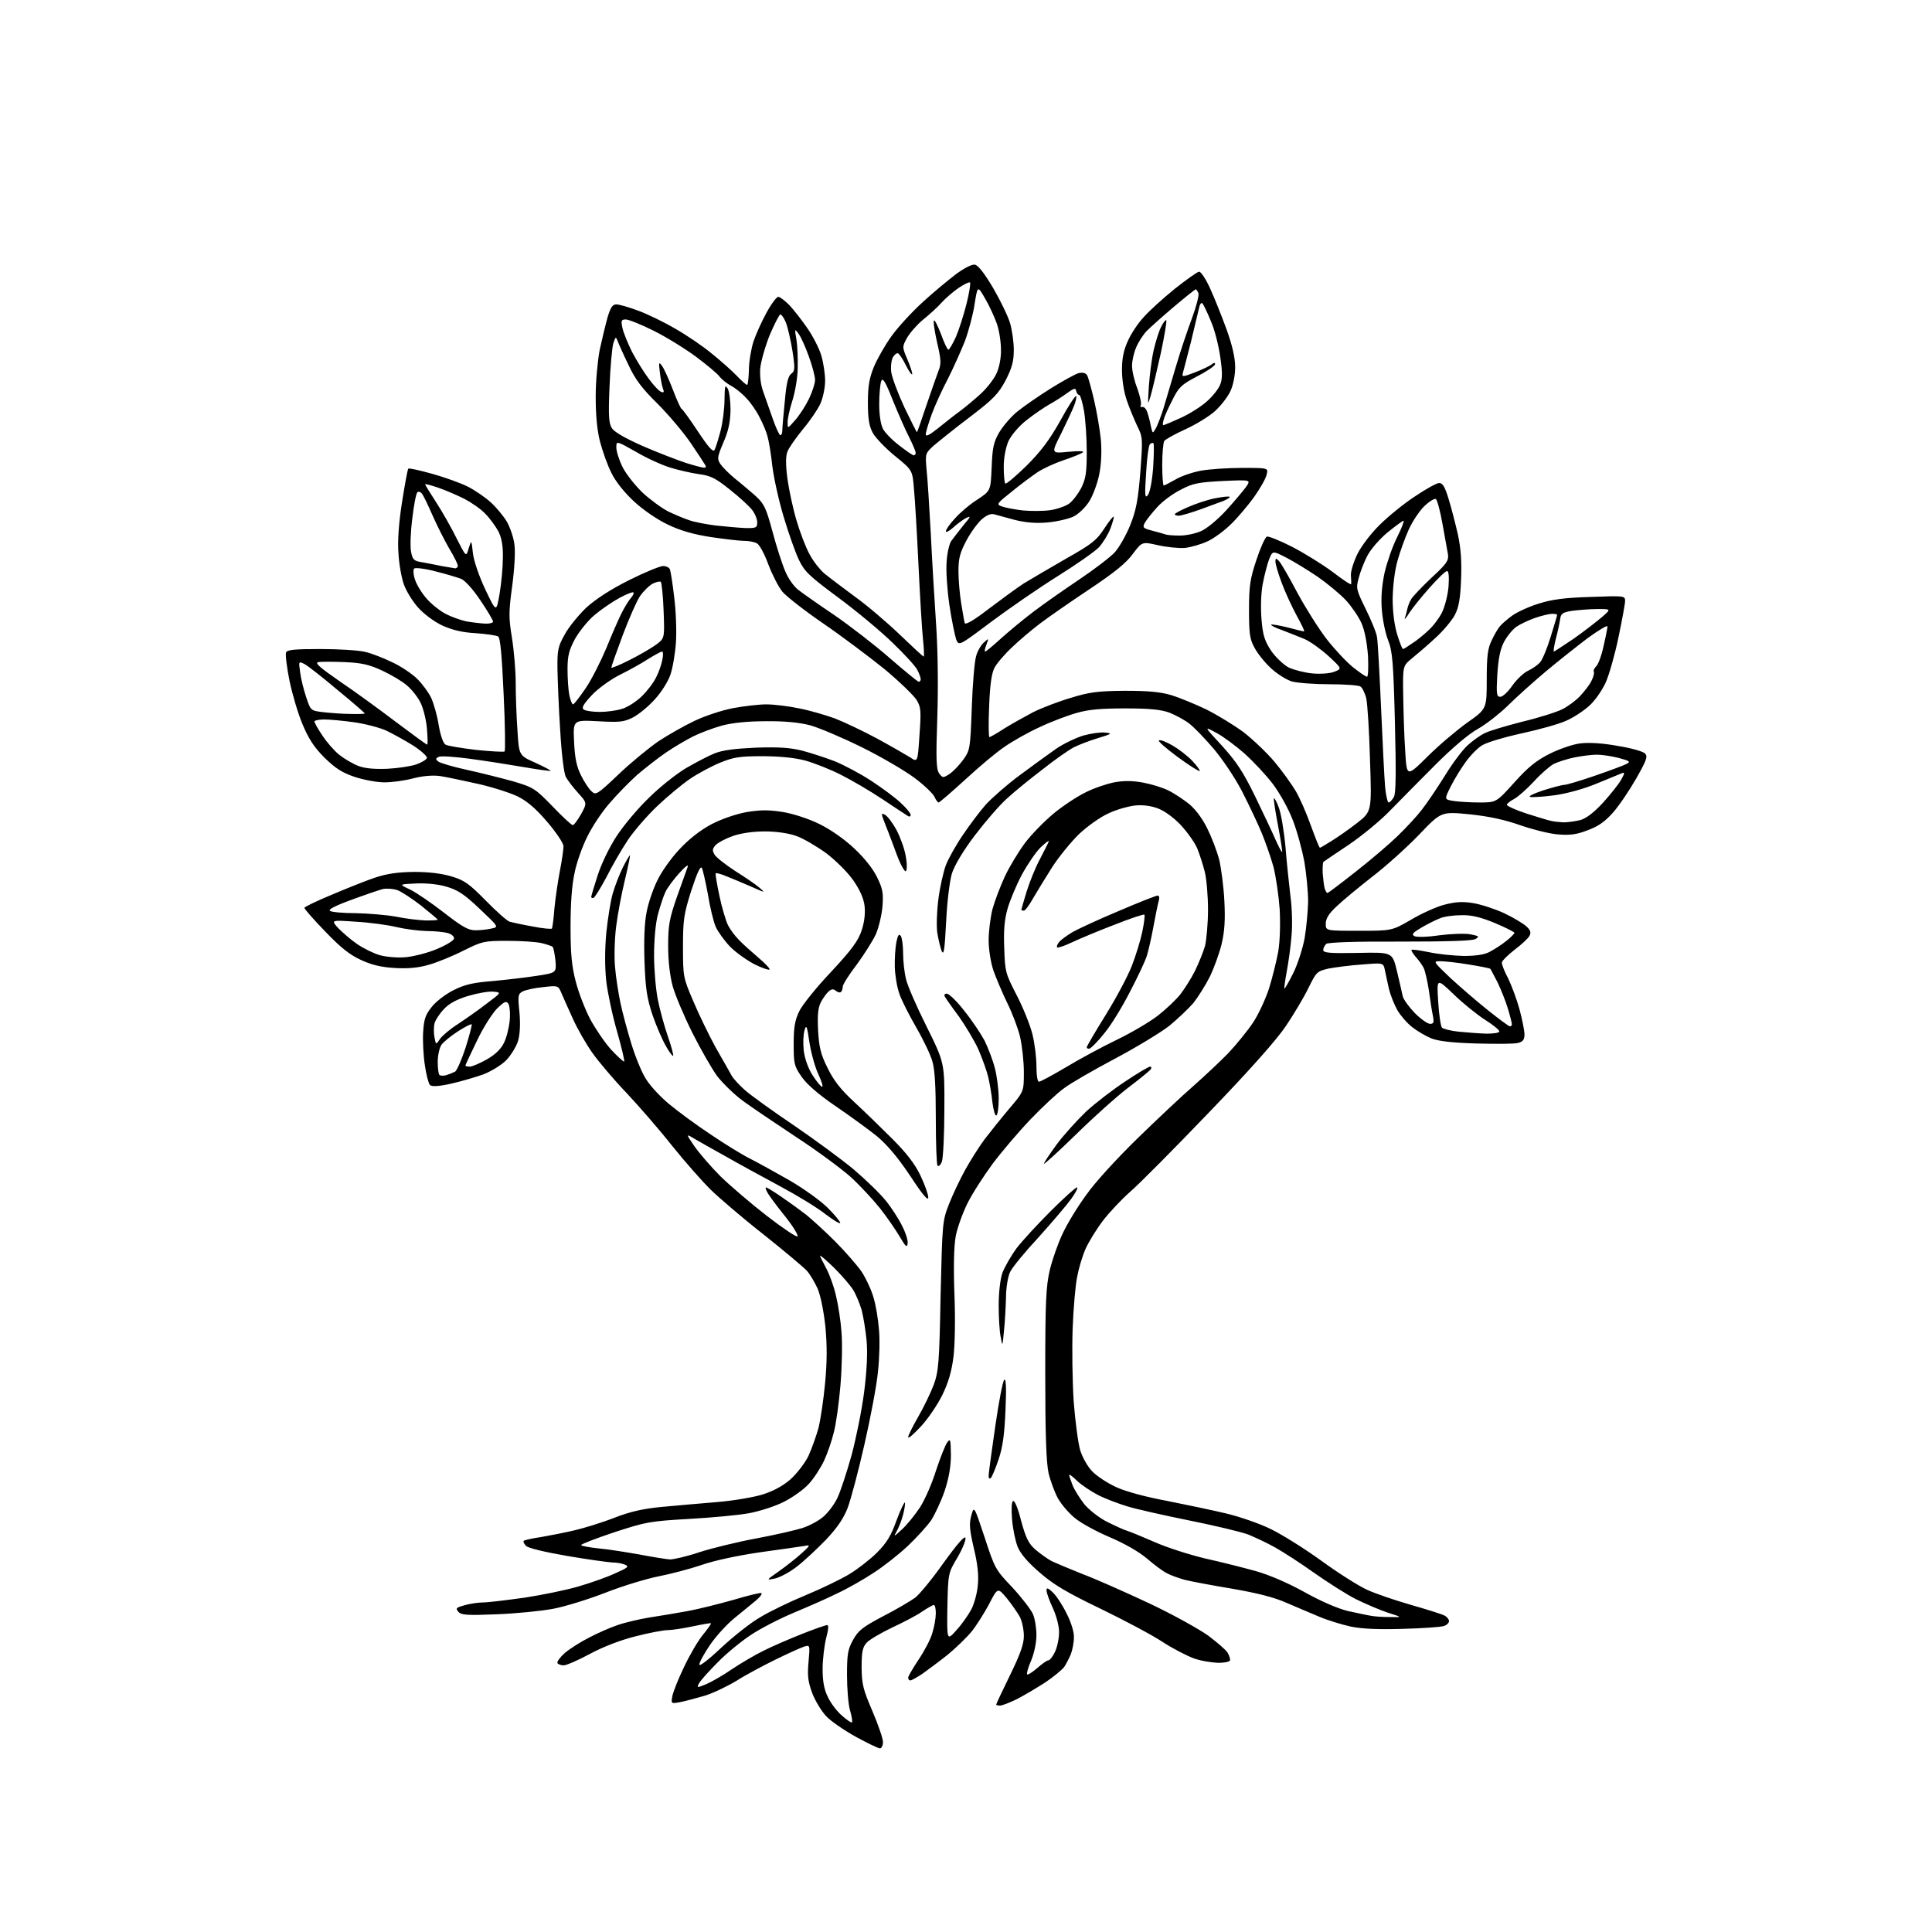 <?xml version="1.0" encoding="UTF-8" standalone="no"?>
<svg 
  version="1.1" 
  xmlns="http://www.w3.org/2000/svg" 
  xmlns:xlink="http://www.w3.org/1999/xlink" 
  xmlns:svg="http://www.w3.org/2000/svg"
  xmlns:rdf="http://www.w3.org/1999/02/22-rdf-syntax-ns#"
  xmlns:cc="http://creativecommons.org/ns#"
  xmlns:dc="http://purl.org/dc/elements/1.1/"
  viewBox="0 0 768 768"
  width="768"
  height="768"
>
<style>svg {background-color: white; }</style>"
<path stroke="none" fill="black" fill-rule="evenodd" d="M349.8,695.0C349.1,695.0 344.8,692.9 340.2,690.4C335.7,687.9 330.4,684.3 328.5,682.3C326.6,680.3 324.1,676.2 322.9,673.1C321.2,668.5 320.9,666.2 321.4,660.7C322.0,653.9 322.0,653.9 319.8,654.5C318.5,654.9 313.4,657.2 308.5,659.6C303.6,662.0 296.6,665.7 293.0,668.0C289.4,670.2 283.8,672.9 280.4,674.0C277.0,675.0 272.5,676.2 270.5,676.6C266.7,677.3 266.7,677.3 267.3,674.1C267.7,672.3 269.7,667.2 271.9,662.7C274.0,658.2 277.3,652.5 279.3,650.0C281.3,647.6 282.8,645.4 282.6,645.3C282.5,645.1 279.2,645.7 275.4,646.5C271.6,647.3 267.1,648.0 265.4,648.0C263.7,648.0 257.9,649.1 252.5,650.5C246.5,652.0 239.6,654.7 234.4,657.5C229.8,660.0 225.1,662.0 224.1,662.0C223.0,662.0 221.9,661.6 221.6,661.1C221.3,660.6 222.6,658.8 224.5,657.1C226.5,655.4 230.9,652.6 234.3,650.9C237.7,649.1 242.8,646.9 245.5,646.0C248.3,645.0 253.9,643.7 258.0,643.0C262.1,642.4 269.1,641.2 273.5,640.4C277.9,639.6 286.1,637.5 291.8,635.9C297.5,634.2 302.4,633.0 302.7,633.3C303.0,633.7 302.0,635.0 300.4,636.3C298.8,637.6 295.1,640.7 292.1,643.1C289.1,645.5 284.7,650.3 282.3,653.8C279.9,657.3 278.0,660.8 278.0,661.7C278.0,662.6 281.7,659.7 286.6,655.1C291.3,650.7 298.2,645.2 302.0,643.0C305.7,640.7 314.0,636.7 320.3,634.1C326.6,631.5 334.4,627.7 337.7,625.7C341.0,623.7 345.9,619.9 348.6,617.2C352.4,613.4 354.2,610.5 356.3,604.6C357.9,600.3 359.4,597.1 359.7,597.3C359.9,597.6 359.6,599.8 359.0,602.1C358.4,604.5 357.1,607.6 356.3,609.0C355.1,611.0 355.5,610.8 358.5,608.0C360.6,606.1 363.8,602.1 365.7,599.2C367.6,596.3 370.5,589.7 372.1,584.5C373.8,579.4 375.8,574.3 376.6,573.3C377.8,571.7 377.9,572.3 378.0,578.3C378.0,583.0 377.2,587.5 375.5,592.7C374.1,596.8 371.6,602.1 370.1,604.4C368.5,606.7 364.3,611.3 360.8,614.6C357.3,617.9 351.2,622.7 347.3,625.2C343.4,627.8 336.9,631.5 332.8,633.4C328.8,635.4 321.0,638.8 315.5,641.1C310.0,643.4 302.4,647.3 298.5,649.9C294.7,652.4 288.7,657.3 285.3,660.8C281.8,664.3 278.5,668.0 277.9,669.1C276.9,671.0 277.0,671.0 280.7,669.5C282.8,668.6 287.4,666.0 291.0,663.5C294.6,661.1 300.2,657.8 303.5,656.2C306.8,654.5 313.6,651.6 318.6,649.6C323.6,647.6 328.2,646.0 328.8,646.0C329.5,646.0 329.3,647.8 328.4,651.2C327.7,654.1 327.0,659.6 327.0,663.4C327.0,668.4 327.6,671.6 329.1,674.6C330.2,677.0 332.7,680.3 334.7,682.0C336.6,683.7 338.4,684.9 338.7,684.7C338.9,684.4 338.6,682.2 337.9,679.9C337.2,677.5 336.7,671.2 336.7,665.9C336.7,657.6 337.0,655.7 339.1,651.9C341.2,648.1 342.9,646.8 351.0,642.5C356.3,639.8 362.0,636.4 363.8,635.1C365.5,633.8 370.7,627.5 375.2,621.1C380.7,613.5 383.6,610.2 383.8,611.4C384.0,612.3 382.5,615.9 380.5,619.3C376.9,625.4 376.9,625.4 376.6,638.8C376.4,652.3 376.4,652.3 380.3,647.9C382.5,645.5 385.1,641.7 386.2,639.6C387.3,637.4 388.5,633.1 388.7,630.0C389.1,626.2 388.6,621.5 387.1,615.4C385.4,608.0 385.2,605.7 386.1,602.5C387.2,598.5 387.2,598.5 391.4,611.1C395.4,623.4 395.7,624.0 402.4,631.0C406.1,635.0 409.8,639.8 410.6,641.6C411.4,643.4 412.0,647.2 412.0,650.0C412.0,653.0 411.1,657.2 409.9,660.1C408.7,662.8 408.0,665.3 408.3,665.6C408.6,665.9 410.4,664.7 412.3,663.1C414.2,661.4 416.2,660.0 416.8,660.0C417.3,660.0 418.5,658.5 419.4,656.6C420.3,654.7 421.0,651.2 421.0,648.8C421.0,646.3 419.9,642.2 418.5,639.2C417.1,636.2 416.0,633.1 416.0,632.2C416.0,631.0 416.6,631.2 418.5,633.0C419.9,634.3 422.4,638.1 424.0,641.4C425.8,644.9 427.0,648.8 426.9,650.9C426.9,652.9 426.3,655.9 425.7,657.5C425.0,659.2 423.8,661.5 423.0,662.7C422.1,663.8 418.8,666.6 415.5,668.8C412.2,670.9 407.2,673.9 404.3,675.4C401.4,676.8 398.4,678.0 397.5,678.0C396.7,678.0 396.0,677.8 396.0,677.6C396.0,677.3 398.5,672.1 401.5,665.9C405.6,657.5 407.0,653.6 407.0,650.3C407.0,647.9 406.3,644.5 405.4,642.7C404.4,641.0 402.1,637.6 400.2,635.3C396.6,631.0 396.6,631.0 393.1,637.8C391.1,641.5 388.0,646.4 386.2,648.6C384.3,650.9 380.1,655.0 376.7,657.8C373.3,660.5 368.7,663.9 366.6,665.4C364.5,666.8 362.3,668.0 361.9,668.0C361.4,668.0 361.0,667.5 361.0,666.9C361.0,666.4 362.9,663.1 365.1,659.8C367.4,656.4 369.9,651.7 370.6,649.2C371.4,646.7 372.0,643.2 372.0,641.3C372.0,639.5 371.7,638.0 371.2,638.0C370.8,638.0 368.7,639.2 366.6,640.6C364.5,642.1 359.1,644.9 354.6,647.0C350.2,649.1 345.6,651.8 344.5,653.0C342.9,654.8 342.5,656.6 342.5,662.9C342.6,669.6 343.1,671.6 346.8,680.2C349.1,685.6 351.0,691.1 351.0,692.5C351.0,693.9 350.4,695.0 349.8,695.0zM484.2,661.0C481.6,660.9 477.2,660.2 474.5,659.2C471.8,658.2 466.1,655.3 462.0,652.6C457.9,649.9 446.8,644.0 437.5,639.5C424.2,633.1 418.9,630.0 413.4,625.2C408.5,621.0 405.7,617.7 404.5,614.8C403.6,612.5 402.6,607.6 402.3,603.9C402.0,600.0 402.1,597.0 402.7,596.7C403.3,596.3 404.7,599.6 405.9,604.5C407.8,611.4 408.8,613.5 411.6,616.0C413.5,617.6 416.4,619.7 418.1,620.6C419.8,621.4 425.3,623.7 430.3,625.7C435.4,627.6 447.1,632.8 456.5,637.2C465.9,641.6 476.5,647.5 480.3,650.2C484.0,653.0 487.5,656.0 488.0,657.0C488.6,658.0 489.0,659.3 489.0,659.9C489.0,660.5 487.0,661.0 484.2,661.0zM557.5,647.5C548.0,647.8 541.4,647.5 537.0,646.6C533.4,645.8 527.8,644.1 524.5,642.7C521.2,641.3 515.2,638.8 511.3,637.1C506.4,634.9 499.4,633.2 489.6,631.5C481.7,630.2 473.3,628.6 470.9,628.0C468.5,627.3 465.3,626.2 463.9,625.4C462.4,624.7 458.9,622.1 456.0,619.6C452.7,616.8 447.1,613.6 441.0,611.0C435.6,608.7 429.4,605.3 427.1,603.3C424.8,601.4 421.9,598.0 420.6,595.7C419.3,593.4 417.6,588.8 416.8,585.5C415.9,581.1 415.5,570.3 415.5,546.0C415.5,517.3 415.8,511.4 417.3,504.9C418.3,500.7 420.6,494.2 422.4,490.4C424.2,486.5 428.4,479.6 431.8,475.0C435.1,470.2 444.1,460.4 452.2,452.5C460.1,444.8 470.1,435.4 474.5,431.6C478.9,427.7 485.1,421.9 488.3,418.6C491.5,415.2 495.9,409.8 498.1,406.5C500.3,403.2 503.1,397.1 504.5,392.8C505.8,388.6 507.4,382.1 508.1,378.4C508.8,374.2 509.0,367.7 508.7,361.5C508.3,356.0 507.2,348.4 506.2,344.5C505.1,340.6 503.0,334.6 501.5,331.0C500.0,327.4 496.6,320.2 493.9,314.9C491.1,309.4 486.1,302.0 482.5,297.7C479.0,293.6 474.6,289.0 472.7,287.6C470.9,286.2 467.4,284.3 464.9,283.3C461.6,282.1 457.2,281.6 447.5,281.6C437.9,281.6 432.8,282.0 428.0,283.4C424.4,284.4 417.8,286.9 413.4,289.0C408.9,291.0 402.6,294.6 399.4,296.8C396.1,299.0 389.1,304.9 383.7,309.9C378.2,314.9 373.5,319.0 373.1,319.0C372.8,319.0 372.0,318.0 371.5,316.8C370.9,315.5 367.4,312.1 363.5,309.2C359.6,306.3 350.2,300.8 342.5,297.0C334.8,293.2 325.6,289.3 322.0,288.3C317.7,287.2 311.8,286.6 304.5,286.7C297.3,286.7 291.3,287.3 287.1,288.4C283.5,289.4 278.4,291.3 275.6,292.7C272.8,294.1 267.9,297.0 264.8,299.1C261.7,301.2 256.5,305.3 253.3,308.0C250.2,310.8 245.2,315.9 242.3,319.3C239.3,322.7 235.4,328.6 233.5,332.5C231.5,336.4 229.2,342.9 228.4,347.0C227.3,352.0 226.8,359.3 226.8,368.5C226.8,379.4 227.3,384.2 228.9,390.3C230.0,394.6 232.6,401.3 234.6,405.1C236.7,409.0 240.4,414.4 242.8,417.1C245.3,419.8 247.7,422.0 248.1,422.0C248.4,422.0 247.2,416.8 245.4,410.4C243.5,404.0 241.6,394.9 241.0,390.1C240.4,384.3 240.4,377.8 241.0,370.9C241.6,365.2 242.7,358.1 243.6,355.1C244.5,352.0 246.3,347.4 247.6,344.8C248.9,342.2 250.2,340.0 250.4,340.0C250.6,340.0 249.7,344.4 248.4,349.8C247.1,355.1 245.5,363.6 244.9,368.5C244.3,373.4 244.1,380.6 244.5,384.5C244.8,388.4 245.8,394.6 246.6,398.5C247.4,402.4 249.4,409.8 251.0,415.0C252.6,420.2 255.2,426.6 256.9,429.1C258.5,431.7 262.6,436.1 266.0,438.9C269.5,441.8 276.8,447.2 282.4,450.9C288.0,454.7 295.0,459.0 298.0,460.5C301.0,462.0 308.2,466.0 314.0,469.3C319.8,472.7 326.6,477.6 329.2,480.3C331.9,483.0 334.0,485.6 334.0,486.1C334.0,486.7 331.4,485.1 328.2,482.7C325.1,480.2 316.9,475.2 310.0,471.5C303.1,467.8 293.4,462.5 288.5,459.7C283.6,457.0 278.0,453.8 276.1,452.7C272.6,450.6 272.6,450.6 276.0,455.6C277.9,458.3 282.5,463.7 286.4,467.6C290.3,471.4 298.6,478.5 304.8,483.3C311.0,488.1 316.5,491.8 317.0,491.5C317.5,491.2 315.3,487.5 312.0,483.4C308.7,479.3 305.5,475.0 305.0,473.9C304.4,472.9 304.2,472.0 304.5,472.0C304.8,472.0 307.7,473.7 310.8,475.9C313.9,478.0 318.3,481.2 320.5,482.9C322.7,484.7 327.8,489.3 331.8,493.3C335.8,497.3 340.6,502.8 342.5,505.5C344.3,508.3 346.5,513.0 347.3,516.0C348.2,519.0 349.1,524.6 349.4,528.5C349.8,532.4 349.6,539.9 349.0,545.3C348.5,550.7 346.0,563.8 343.6,574.3C341.2,584.9 338.2,596.1 337.0,599.3C335.4,603.5 332.9,607.2 328.4,612.0C324.8,615.7 319.6,620.6 316.7,622.8C313.9,625.0 309.9,627.1 308.0,627.5C304.5,628.2 304.5,628.2 309.5,624.7C312.2,622.8 316.3,619.6 318.5,617.6C322.1,614.4 322.2,614.0 320.0,614.5C318.6,614.7 310.8,615.9 302.5,617.0C293.5,618.3 284.0,620.3 278.9,622.1C274.2,623.7 266.5,625.7 261.9,626.6C257.3,627.5 247.9,630.3 241.0,633.0C234.1,635.7 224.7,638.6 220.0,639.5C215.3,640.4 205.2,641.4 197.5,641.7C185.5,642.2 183.3,642.0 182.2,640.7C181.0,639.3 181.4,639.0 184.7,638.1C186.8,637.5 190.1,637.0 192.0,637.0C193.9,637.0 201.3,636.1 208.5,635.1C215.7,634.0 225.4,632.0 230.1,630.6C234.9,629.2 241.4,626.9 244.6,625.4C249.6,623.2 250.2,622.7 248.5,622.0C247.4,621.5 245.1,621.1 243.3,621.1C241.6,621.0 233.5,619.9 225.4,618.5C216.7,617.0 209.9,615.4 209.1,614.5C208.3,613.7 207.9,612.8 208.2,612.5C208.5,612.2 211.6,611.5 215.1,611.0C218.6,610.4 224.7,609.2 228.5,608.3C232.3,607.4 239.5,605.2 244.3,603.3C250.8,600.8 255.8,599.7 263.3,599.0C268.9,598.5 278.7,597.6 285.0,597.1C291.3,596.6 299.5,595.2 303.1,594.1C307.5,592.7 311.2,590.7 314.3,588.0C316.8,585.7 320.0,581.6 321.4,578.7C322.7,575.8 324.5,570.8 325.4,567.5C326.2,564.2 327.4,556.2 328.0,549.7C328.8,541.2 328.8,534.8 328.1,527.3C327.4,521.0 326.2,515.0 325.0,512.2C323.8,509.6 321.9,506.4 320.7,505.1C319.5,503.8 311.8,497.3 303.5,490.7C295.2,484.2 285.9,476.2 282.7,473.1C279.5,470.0 272.5,462.1 267.2,455.5C262.0,448.9 253.7,439.4 248.9,434.3C244.1,429.3 238.1,422.2 235.6,418.7C233.1,415.2 229.5,409.0 227.7,404.9C225.8,400.8 223.8,396.2 223.1,394.6C221.9,391.8 221.8,391.7 215.9,392.4C212.6,392.7 209.0,393.5 207.8,394.1C205.9,395.1 205.8,395.8 206.5,402.5C206.9,407.3 206.7,411.2 205.9,413.9C205.2,416.1 203.1,419.5 201.2,421.5C199.3,423.4 195.2,425.9 192.1,427.1C189.0,428.2 183.2,429.9 179.2,430.8C174.3,431.9 171.6,432.0 170.9,431.3C170.4,430.8 169.4,427.2 168.9,423.5C168.3,419.7 168.0,413.8 168.2,410.4C168.5,405.2 169.1,403.4 171.6,400.3C173.2,398.2 177.1,395.2 180.3,393.6C184.7,391.4 188.0,390.6 195.7,390.0C201.1,389.5 209.0,388.6 213.4,387.9C221.2,386.7 221.2,386.7 220.8,381.8C220.5,379.2 220.0,376.7 219.7,376.4C219.4,376.1 217.4,375.4 215.3,374.9C213.2,374.4 207.1,374.0 201.7,374.0C192.3,374.0 191.7,374.2 184.2,377.9C179.9,380.1 173.7,382.6 170.5,383.5C166.4,384.7 162.4,385.1 157.1,384.8C151.6,384.5 147.8,383.6 143.5,381.6C139.1,379.6 135.4,376.7 129.3,370.3C124.7,365.6 121.0,361.3 121.0,360.9C121.0,360.5 125.8,358.2 131.8,355.7C137.7,353.2 145.4,350.1 149.0,348.9C153.8,347.3 157.9,346.7 164.5,346.6C170.5,346.6 175.5,347.2 179.5,348.4C184.6,349.9 186.5,351.3 193.1,358.0C197.3,362.3 201.6,366.1 202.6,366.4C203.7,366.7 207.8,367.6 211.8,368.3C215.8,369.1 219.2,369.4 219.4,369.1C219.6,368.8 220.1,365.1 220.4,361.0C220.8,356.9 221.8,350.1 222.6,346.0C223.4,341.9 224.0,337.6 224.0,336.4C224.0,335.2 221.1,330.9 217.6,326.8C213.0,321.4 209.6,318.5 205.8,316.6C202.9,315.2 195.8,312.9 190.0,311.6C184.2,310.3 177.5,308.9 175.0,308.5C172.0,308.1 168.3,308.4 164.3,309.4C161.0,310.3 155.8,311.0 152.8,311.0C149.8,311.0 144.5,310.0 140.9,308.8C135.9,307.1 133.3,305.4 128.9,301.1C124.8,297.0 122.6,293.5 120.3,288.0C118.5,283.8 116.2,276.0 115.1,270.7C114.0,265.3 113.4,260.2 113.7,259.4C114.1,258.3 116.9,258.0 127.4,258.0C134.6,258.0 142.5,258.5 145.0,259.1C147.4,259.6 152.3,261.5 155.8,263.2C159.3,264.8 163.9,267.9 165.9,269.9C167.9,271.9 170.4,275.3 171.4,277.4C172.4,279.6 173.8,284.4 174.4,288.3C175.1,292.4 176.2,295.5 177.1,296.0C177.9,296.5 183.4,297.4 189.3,298.1C195.2,298.7 200.3,299.0 200.6,298.7C200.9,298.4 200.8,288.1 200.2,275.9C199.5,260.6 198.9,253.5 198.0,253.0C197.4,252.6 193.3,252.0 189.1,251.7C183.6,251.4 179.7,250.4 175.7,248.6C172.4,247.0 168.4,244.0 166.1,241.4C163.9,238.9 161.4,234.8 160.5,232.2C159.6,229.6 158.6,224.1 158.4,220.0C158.0,215.2 158.5,208.0 159.8,199.7C160.9,192.7 162.0,186.7 162.3,186.3C162.6,186.0 167.0,187.0 172.0,188.4C177.0,189.8 183.3,192.1 186.1,193.5C188.8,194.9 192.9,197.7 195.1,199.7C197.3,201.7 200.2,205.2 201.5,207.4C202.8,209.7 204.2,213.8 204.5,216.5C204.9,219.4 204.5,226.3 203.6,233.0C202.2,243.3 202.2,245.5 203.5,253.5C204.3,258.4 205.0,266.6 205.0,271.5C205.0,276.4 205.3,284.9 205.7,290.4C206.3,300.3 206.3,300.3 212.8,303.2C216.3,304.8 219.1,306.3 218.9,306.4C218.7,306.6 213.8,305.9 208.0,304.9C202.2,303.9 192.6,302.4 186.6,301.6C180.6,300.8 175.0,300.4 174.3,300.9C173.1,301.5 173.1,301.8 174.2,302.7C174.9,303.3 180.0,304.8 185.5,306.0C191.0,307.2 199.3,309.3 204.0,310.6C212.1,313.0 212.8,313.5 219.7,320.6C223.6,324.7 227.2,328.0 227.7,328.0C228.2,328.0 229.6,326.0 231.0,323.6C233.4,319.2 233.4,319.2 229.8,315.2C227.8,313.0 225.6,310.1 224.9,308.8C224.2,307.5 223.2,299.5 222.7,290.5C222.1,281.7 221.7,270.7 221.6,266.0C221.5,258.4 221.8,257.0 224.5,252.2C226.1,249.2 230.0,244.5 233.1,241.5C236.9,238.1 242.7,234.3 250.1,230.6C256.3,227.5 262.4,225.0 263.6,225.0C264.8,225.0 266.0,225.6 266.3,226.3C266.6,227.1 267.4,232.1 268.0,237.4C268.7,242.8 269.0,250.9 268.7,255.3C268.4,259.8 267.4,265.6 266.5,268.2C265.6,270.9 262.8,275.3 260.3,278.0C257.8,280.8 253.9,284.0 251.6,285.2C248.0,287.0 246.4,287.2 237.7,286.7C227.8,286.2 227.8,286.2 228.2,294.8C228.5,301.4 229.2,304.7 231.0,308.3C232.3,310.9 234.2,313.8 235.2,314.6C236.8,316.2 237.5,315.8 245.8,307.9C250.6,303.3 257.8,297.4 261.7,294.7C265.6,292.1 272.2,288.4 276.2,286.5C280.2,284.6 287.1,282.3 291.4,281.5C295.7,280.7 301.6,280.0 304.6,280.0C307.6,280.0 313.5,280.7 317.7,281.6C321.9,282.4 328.3,284.3 331.9,285.6C335.5,287.0 342.9,290.5 348.5,293.5C354.0,296.5 359.9,299.9 361.7,301.0C364.8,303.1 364.8,303.1 365.5,292.3C366.2,282.7 366.1,281.1 364.4,278.3C363.3,276.5 357.5,270.9 351.5,265.9C345.4,261.0 334.5,252.8 327.2,247.8C319.9,242.8 312.6,237.1 311.0,235.2C309.4,233.2 306.9,228.3 305.4,224.3C303.9,220.2 301.9,216.5 300.9,216.0C299.9,215.4 297.6,215.0 295.8,215.0C294.0,215.0 288.1,214.3 282.6,213.5C275.6,212.4 270.6,211.0 265.4,208.5C261.2,206.5 255.5,202.6 252.0,199.3C248.3,195.9 244.7,191.4 243.1,188.1C241.5,185.0 239.5,179.3 238.5,175.5C237.3,170.8 236.8,164.8 236.8,157.5C236.8,151.4 237.6,143.2 238.4,139.0C239.3,134.9 240.7,129.1 241.5,126.2C242.7,122.2 243.5,121.0 245.0,121.0C246.1,121.0 250.0,122.1 253.7,123.5C257.5,124.9 264.1,128.1 268.5,130.7C272.9,133.2 279.4,137.6 283.0,140.6C286.6,143.5 291.1,147.5 292.9,149.4C294.8,151.4 296.6,153.0 297.0,153.0C297.3,153.0 297.6,150.3 297.7,147.1C297.7,143.8 298.6,138.7 299.5,135.8C300.5,132.9 302.8,127.7 304.7,124.3C306.6,120.8 308.7,118.0 309.4,118.0C310.0,118.0 312.0,119.5 313.7,121.2C315.4,123.0 318.7,127.2 320.9,130.4C323.2,133.7 325.7,138.6 326.5,141.4C327.3,144.1 328.0,148.6 328.0,151.4C328.0,154.2 327.1,158.3 326.1,160.5C325.1,162.7 322.0,167.3 319.1,170.7C316.3,174.2 313.5,178.1 313.0,179.6C312.3,181.4 312.3,184.8 313.0,190.2C313.6,194.6 315.2,202.1 316.6,206.8C318.0,211.6 320.3,217.6 321.8,220.3C323.2,223.0 325.8,226.3 327.5,227.8C329.3,229.3 334.7,233.4 339.6,237.0C344.5,240.5 352.6,247.4 357.6,252.2C362.6,257.0 366.9,261.0 367.2,261.0C367.4,261.0 367.3,257.9 366.9,254.1C366.5,250.4 365.7,237.0 365.1,224.4C364.5,211.8 363.7,198.2 363.3,194.2C362.7,186.9 362.7,186.9 355.7,181.2C351.9,178.1 347.9,173.9 346.9,172.0C345.5,169.4 345.0,166.4 345.0,160.0C345.0,153.4 345.6,150.2 347.4,145.8C348.7,142.7 351.8,137.2 354.4,133.6C356.9,130.1 362.5,124.0 366.8,120.1C371.0,116.2 377.0,111.3 380.0,109.0C383.1,106.7 386.3,105.0 387.5,105.2C388.8,105.4 391.3,108.6 394.8,114.5C397.7,119.5 400.7,125.7 401.5,128.4C402.3,131.1 403.0,135.9 403.0,139.1C403.0,143.6 402.3,146.2 399.8,151.1C396.9,156.5 395.1,158.5 385.5,165.8C379.4,170.4 373.0,175.6 371.1,177.2C367.8,180.2 367.8,180.4 368.3,186.4C368.7,189.7 369.4,201.3 370.0,212.0C370.5,222.7 371.5,238.9 372.1,248.0C372.8,258.1 373.0,272.4 372.6,285.0C372.0,302.0 372.2,305.8 373.3,307.4C374.7,309.3 374.9,309.3 377.4,307.7C378.9,306.7 381.3,304.2 382.9,302.0C385.6,298.2 385.7,297.7 386.3,281.3C386.6,272.1 387.4,262.9 388.0,260.9C388.5,258.9 389.9,256.5 391.1,255.4C393.1,253.6 393.1,253.6 392.1,256.3C391.5,257.8 391.3,259.0 391.6,259.0C392.0,259.0 394.7,256.7 397.8,253.9C400.9,251.1 406.8,246.2 410.9,243.1C415.1,239.9 423.3,234.2 429.1,230.3C434.9,226.4 441.2,221.6 443.1,219.6C444.9,217.6 447.7,212.7 449.3,208.7C451.6,202.9 452.4,198.9 453.3,187.7C454.3,174.2 454.3,173.8 452.0,169.2C450.8,166.6 448.9,162.1 447.9,159.1C446.8,155.9 446.0,151.0 446.0,147.1C446.0,142.3 446.7,139.1 448.4,135.4C449.7,132.5 452.5,128.3 454.7,126.0C456.8,123.6 462.3,118.6 467.0,114.8C471.7,111.1 476.0,108.0 476.7,108.0C477.4,108.0 479.4,111.0 481.1,114.8C482.8,118.5 485.7,125.8 487.6,131.0C489.9,137.4 491.0,142.3 491.0,146.0C491.0,149.2 490.2,153.2 489.1,155.5C488.1,157.7 485.4,161.2 483.0,163.4C480.7,165.5 475.3,168.8 471.1,170.7C466.9,172.6 463.2,174.7 462.8,175.3C462.4,176.0 462.0,180.2 462.0,184.8C462.0,189.3 462.3,193.0 462.6,193.0C462.9,193.0 465.0,191.9 467.3,190.6C469.6,189.2 474.2,187.7 477.4,187.1C480.7,186.5 488.1,186.0 493.8,186.0C504.2,186.0 504.2,186.0 503.5,188.7C503.2,190.2 500.9,194.2 498.5,197.6C496.1,200.9 492.0,205.8 489.4,208.3C486.8,210.9 482.7,213.9 480.2,215.1C477.7,216.3 473.6,217.5 471.1,217.8C468.6,218.0 463.7,217.5 460.2,216.7C454.0,215.3 454.0,215.3 450.3,220.2C447.7,223.8 443.0,227.6 433.1,234.2C425.6,239.2 416.8,245.3 413.5,247.8C410.2,250.3 405.1,254.6 402.2,257.4C399.2,260.2 396.1,263.9 395.3,265.5C394.2,267.6 393.5,272.3 393.2,280.8C392.9,287.5 393.0,293.0 393.3,293.0C393.7,293.0 396.3,291.5 399.2,289.6C402.1,287.8 407.3,284.9 410.7,283.1C414.1,281.4 420.9,278.8 425.7,277.4C433.1,275.1 436.5,274.7 447.0,274.6C456.3,274.6 461.0,275.0 465.5,276.3C468.8,277.3 475.1,279.9 479.5,282.0C483.9,284.2 490.6,288.3 494.4,291.1C498.1,294.0 503.7,299.3 506.7,302.9C509.7,306.5 513.5,311.8 515.1,314.5C516.7,317.2 519.4,323.4 521.1,328.2C522.9,333.1 524.4,337.0 524.7,337.0C524.9,337.0 526.9,335.8 529.3,334.3C531.6,332.9 536.2,329.7 539.4,327.2C545.3,322.6 545.3,322.6 544.6,302.1C544.3,290.8 543.6,279.7 543.1,277.6C542.6,275.5 541.5,273.3 540.8,272.9C540.1,272.4 534.5,272.0 528.5,272.0C522.5,272.0 515.8,271.5 513.6,270.9C511.5,270.3 507.8,268.0 505.3,265.7C502.8,263.4 499.9,259.8 498.7,257.5C496.8,254.1 496.5,251.9 496.5,242.5C496.5,233.1 496.9,230.2 499.4,222.7C501.0,217.8 502.9,213.6 503.6,213.3C504.3,213.1 508.8,214.9 513.7,217.4C518.5,219.9 525.8,224.4 529.8,227.4C533.7,230.4 537.0,232.6 537.1,232.2C537.2,231.8 537.1,230.2 537.0,228.7C536.9,227.1 538.1,223.3 539.6,220.2C541.2,217.0 545.0,212.0 548.5,208.6C551.9,205.2 558.2,200.1 562.5,197.3C566.8,194.4 571.1,192.0 572.1,192.0C573.5,192.0 574.4,193.6 575.8,198.2C576.9,201.7 578.5,208.0 579.5,212.3C580.7,217.9 581.1,223.0 580.8,230.3C580.5,238.1 579.9,241.4 578.3,244.5C577.1,246.7 573.7,250.8 570.7,253.5C567.7,256.3 563.5,259.9 561.4,261.6C557.6,264.7 557.6,264.7 557.8,276.6C557.9,283.1 558.2,293.1 558.6,298.7C559.2,308.9 559.2,308.9 567.4,300.8C571.8,296.4 579.0,290.3 583.2,287.3C591.0,281.8 591.0,281.8 591.0,270.2C591.0,260.7 591.4,257.7 593.0,254.5C594.0,252.3 595.5,249.8 596.2,249.0C596.9,248.1 599.1,246.2 601.0,244.8C602.9,243.4 607.6,241.2 611.5,240.0C616.8,238.3 621.9,237.6 632.2,237.3C645.7,236.8 646.0,236.8 646.0,238.9C646.0,240.0 644.8,246.5 643.4,253.2C642.0,260.0 639.7,268.1 638.3,271.3C636.8,274.5 634.0,278.6 631.7,280.6C629.5,282.6 625.4,285.3 622.6,286.5C619.8,287.8 611.9,290.0 605.0,291.5C598.1,293.0 591.1,295.1 589.3,296.2C587.5,297.2 584.6,300.2 582.7,302.8C580.8,305.4 578.1,309.8 576.7,312.6C574.1,317.8 574.1,317.8 577.8,318.4C579.8,318.7 584.5,319.0 588.1,319.0C594.8,319.0 594.8,319.0 602.0,311.0C607.5,304.9 610.7,302.3 616.1,299.6C619.9,297.7 625.4,295.8 628.3,295.5C631.6,295.1 637.1,295.4 643.0,296.5C648.2,297.3 653.1,298.7 653.9,299.5C655.1,300.7 654.6,302.1 650.4,309.5C647.7,314.2 643.6,320.3 641.2,323.0C638.1,326.5 635.4,328.5 631.2,330.0C626.9,331.7 624.1,332.1 619.5,331.7C616.2,331.5 609.5,329.8 604.5,328.1C598.3,325.9 592.0,324.5 584.2,323.7C572.9,322.6 572.9,322.6 564.2,331.7C559.4,336.7 551.0,344.3 545.5,348.5C540.0,352.8 533.6,358.1 531.2,360.4C528.2,363.2 527.0,365.2 527.0,367.2C527.0,370.0 527.0,370.0 540.2,370.0C553.3,370.0 553.3,370.0 560.9,365.6C565.1,363.1 571.1,360.4 574.3,359.6C578.6,358.5 581.4,358.3 585.6,359.0C588.7,359.5 594.2,361.3 597.9,363.0C601.5,364.7 605.5,367.1 606.7,368.2C608.4,369.7 608.7,370.7 608.0,372.0C607.5,373.0 604.8,375.5 602.0,377.6C599.3,379.7 597.0,382.0 597.0,382.7C597.0,383.5 598.1,386.3 599.5,388.9C600.8,391.6 602.9,397.1 604.0,401.1C605.1,405.2 606.0,409.7 606.0,411.2C606.0,413.3 605.4,414.1 603.4,414.6C602.0,415.0 594.5,415.0 586.7,414.8C576.7,414.5 571.4,413.8 568.8,412.7C566.7,411.8 563.4,409.9 561.5,408.4C559.5,406.9 556.8,403.8 555.5,401.6C554.2,399.3 552.7,395.5 552.1,393.0C551.6,390.5 550.8,387.2 550.5,385.6C549.9,382.7 549.9,382.7 541.5,383.4C536.9,383.7 530.9,384.5 528.2,385.0C523.5,386.1 523.3,386.3 520.1,392.8C518.3,396.5 514.3,403.2 511.2,407.8C507.6,413.2 496.8,425.4 480.5,442.3C466.7,456.7 452.6,470.9 449.2,473.8C445.8,476.8 441.0,481.9 438.4,485.3C435.8,488.7 432.7,493.8 431.5,496.5C430.3,499.2 428.8,504.2 428.2,507.5C427.5,510.8 426.7,520.0 426.4,528.0C426.1,536.0 426.3,549.0 426.8,557.0C427.4,565.0 428.6,573.8 429.4,576.5C430.3,579.4 432.4,583.1 434.2,584.9C436.0,586.8 440.3,589.6 443.8,591.2C447.5,592.9 455.6,595.1 463.8,596.6C471.3,598.1 481.9,600.3 487.3,601.6C492.8,602.9 500.9,605.7 505.3,607.9C509.8,610.1 518.9,615.8 525.5,620.6C532.1,625.4 540.2,630.5 543.5,632.0C546.8,633.5 554.7,636.2 561.0,638.0C567.3,639.8 573.3,641.7 574.2,642.2C575.2,642.7 576.0,643.7 576.0,644.4C576.0,645.2 575.0,646.1 573.8,646.4C572.5,646.8 565.2,647.3 557.5,647.5zM552.5,642.8C557.5,642.9 557.5,642.9 551.8,641.1C548.7,640.1 542.9,637.6 539.0,635.7C535.1,633.7 527.6,628.9 522.2,625.1C516.9,621.3 510.0,616.9 507.0,615.2C504.0,613.5 499.1,611.2 496.2,610.0C493.2,608.9 482.7,606.4 472.7,604.4C462.8,602.4 451.7,599.9 448.1,598.8C444.5,597.7 439.2,595.7 436.5,594.3C433.8,592.9 430.0,590.4 428.2,588.7C426.5,587.0 425.0,585.9 425.0,586.3C425.0,586.7 425.7,588.6 426.4,590.5C427.2,592.4 429.3,595.7 431.0,597.9C432.8,600.1 436.7,603.2 439.8,604.8C443.0,606.4 446.6,608.1 448.0,608.5C449.4,608.9 454.3,611.0 459.0,613.0C463.7,615.1 472.7,618.0 479.0,619.5C485.3,620.9 494.4,623.2 499.1,624.5C504.4,626.0 511.7,629.1 518.4,632.8C525.0,636.5 531.7,639.4 535.8,640.4C539.5,641.2 543.6,642.1 545.0,642.3C546.4,642.6 549.8,642.8 552.5,642.8zM266.3,619.9C267.8,619.9 273.1,618.7 278.1,617.0C283.1,615.4 293.3,612.9 300.9,611.5C308.4,610.1 316.5,608.2 319.0,607.4C321.5,606.6 325.2,604.7 327.2,603.0C329.1,601.4 331.7,598.0 332.9,595.4C334.1,592.9 336.6,585.3 338.5,578.5C340.3,571.8 342.6,560.5 343.5,553.4C344.6,544.9 344.9,537.9 344.5,533.0C344.1,528.9 343.2,523.3 342.5,520.7C341.7,518.0 340.2,514.4 339.1,512.7C338.0,510.9 334.6,507.0 331.6,504.0C328.5,501.0 326.0,498.8 326.0,499.2C326.0,499.5 327.1,501.7 328.4,504.1C329.7,506.5 331.5,511.4 332.3,515.0C333.2,518.6 334.2,525.1 334.5,529.5C334.9,533.9 334.7,543.4 334.1,550.6C333.5,557.8 332.3,566.4 331.4,569.6C330.6,572.9 328.9,577.8 327.6,580.6C326.3,583.4 323.6,587.6 321.5,589.9C319.5,592.1 315.0,595.3 311.6,597.0C308.3,598.7 302.1,600.7 297.9,601.5C293.7,602.3 282.8,603.3 273.8,603.8C258.3,604.7 256.7,605.0 244.2,609.1C237.0,611.5 231.0,613.8 231.0,614.2C231.0,614.5 234.0,615.1 237.8,615.5C241.5,615.8 248.8,617.0 254.0,617.9C259.2,618.9 264.8,619.8 266.3,619.9zM393.9,587.5C393.3,588.0 393.0,587.7 393.0,586.6C393.0,585.6 394.2,576.9 395.6,567.2C397.0,557.5 398.6,549.0 399.2,548.5C399.9,547.8 400.1,551.4 399.7,560.5C399.3,570.2 398.6,575.2 397.0,580.0C395.8,583.6 394.4,586.9 393.9,587.5zM366.1,567.0C363.3,570.0 361.1,572.0 361.0,571.3C361.0,570.7 362.8,567.0 365.0,563.2C367.2,559.4 370.0,553.6 371.2,550.4C373.1,545.1 373.4,541.7 373.9,515.0C374.6,485.9 374.6,485.4 377.3,478.5C378.8,474.7 381.7,468.6 383.7,465.0C385.7,461.4 389.1,456.0 391.3,453.0C393.6,450.0 398.0,444.5 401.2,440.7C407.0,433.9 407.0,433.9 407.0,426.2C407.0,422.0 406.3,415.7 405.5,412.2C404.7,408.8 402.4,402.7 400.4,398.7C398.5,394.8 396.0,388.9 394.9,385.8C393.8,382.5 393.0,377.3 393.0,373.7C393.0,370.3 393.7,364.7 394.5,361.5C395.4,358.2 397.6,352.4 399.4,348.5C401.2,344.6 404.8,338.7 407.3,335.3C409.8,331.9 415.0,326.6 418.7,323.5C422.4,320.4 428.2,316.6 431.5,315.0C434.8,313.3 439.9,311.6 442.9,311.0C446.7,310.3 450.2,310.3 454.4,311.1C457.7,311.7 462.2,313.1 464.4,314.2C466.7,315.3 470.4,317.8 472.7,319.6C475.3,321.8 478.0,325.4 479.9,329.3C481.6,332.7 483.7,338.2 484.6,341.5C485.4,344.8 486.4,352.2 486.7,358.0C487.1,365.7 486.8,370.3 485.6,375.3C484.7,379.0 482.6,384.8 480.9,388.3C479.2,391.7 476.2,396.4 474.4,398.7C472.5,400.9 468.2,405.0 464.8,407.8C461.3,410.5 451.6,416.4 443.1,420.9C434.6,425.4 425.6,430.6 423.1,432.5C420.5,434.3 414.5,439.9 409.8,444.8C405.0,449.8 398.2,457.8 394.6,462.6C391.0,467.5 386.4,474.6 384.5,478.5C382.6,482.4 380.5,488.2 379.9,491.5C379.2,495.4 379.0,503.6 379.4,514.5C379.8,524.3 379.6,534.9 379.0,539.5C378.3,545.1 377.0,549.6 374.6,554.5C372.7,558.4 368.9,564.0 366.1,567.0zM399.1,529.0C398.5,535.4 398.5,535.4 397.8,531.5C397.3,529.3 397.0,523.6 397.0,518.9C397.0,513.7 397.6,508.5 398.5,505.9C399.4,503.6 401.9,499.2 404.1,496.2C406.4,493.2 412.5,486.6 417.7,481.4C422.9,476.2 427.6,472.0 428.1,472.0C428.7,472.0 427.6,474.1 425.8,476.6C424.0,479.1 418.1,486.0 412.8,491.9C407.4,497.7 402.3,503.9 401.5,505.7C400.7,507.4 399.9,511.9 399.9,515.7C399.8,519.4 399.5,525.4 399.1,529.0zM360.8,494.3C360.6,496.1 360.0,495.6 357.6,491.5C356.0,488.8 352.5,483.7 349.8,480.3C347.1,476.9 341.9,471.3 338.2,467.9C334.5,464.6 324.8,457.4 316.5,452.0C308.2,446.5 298.7,440.1 295.3,437.6C291.9,435.1 287.3,430.6 285.1,427.8C283.0,424.9 278.5,417.1 275.2,410.5C271.9,403.9 268.4,395.6 267.4,392.0C266.3,387.9 265.6,382.1 265.6,376.0C265.6,367.7 266.1,365.2 269.1,356.5C271.1,351.0 273.0,345.6 273.4,344.5C273.8,343.4 272.3,344.5 270.1,347.0C267.8,349.5 265.3,352.9 264.5,354.6C263.7,356.3 262.4,360.3 261.5,363.6C260.6,367.0 260.0,373.7 260.0,379.8C260.0,385.4 260.7,393.4 261.5,397.4C262.3,401.4 264.1,408.0 265.5,412.0C266.9,416.0 267.8,419.5 267.6,419.7C267.4,420.0 266.0,418.2 264.7,415.8C263.3,413.4 260.9,407.9 259.4,403.5C257.2,396.9 256.6,393.2 256.2,382.3C255.9,373.9 256.2,366.7 257.0,362.8C257.6,359.3 259.5,353.7 261.2,350.2C262.8,346.7 266.8,341.1 270.1,337.6C273.9,333.5 278.4,330.0 282.9,327.6C287.0,325.5 292.5,323.6 296.9,322.8C302.5,321.9 305.6,321.9 311.3,322.8C315.4,323.5 321.6,325.5 325.8,327.6C330.1,329.7 335.7,333.6 339.5,337.2C343.4,340.8 347.0,345.3 348.6,348.6C350.9,353.3 351.2,355.0 350.8,360.3C350.5,363.8 349.3,368.7 348.2,371.3C347.0,373.9 343.6,379.3 340.6,383.4C337.5,387.4 335.0,391.4 335.0,392.2C335.0,393.0 334.7,394.0 334.3,394.3C334.0,394.7 333.1,394.5 332.3,393.9C331.3,393.0 330.6,393.1 329.4,394.1C328.6,394.8 327.2,396.7 326.3,398.4C325.2,400.6 324.9,403.4 325.2,409.6C325.6,416.3 326.2,419.0 329.0,424.6C331.4,429.5 334.2,433.1 339.4,437.9C343.3,441.5 350.2,448.2 354.6,452.6C360.4,458.4 363.7,462.7 365.9,467.3C367.6,470.9 369.0,474.8 369.0,476.0C369.0,477.6 366.7,474.9 361.8,467.4C356.7,459.8 352.6,455.0 348.4,451.5C345.0,448.8 337.6,443.4 332.0,439.6C325.3,435.0 320.7,431.0 318.7,428.1C315.7,423.8 315.5,422.9 315.5,415.0C315.5,408.2 316.0,405.6 317.7,402.0C318.9,399.5 324.6,392.4 330.4,386.3C338.6,377.5 341.2,373.9 342.5,369.9C343.6,366.7 344.0,363.1 343.7,360.3C343.4,357.3 341.9,353.9 339.3,350.1C337.1,346.9 332.5,342.3 328.5,339.2C324.6,336.4 319.2,333.2 316.5,332.3C313.5,331.2 308.5,330.5 304.0,330.5C299.4,330.5 294.5,331.2 291.4,332.3C288.5,333.3 285.5,334.9 284.5,335.9C283.1,337.5 283.1,338.1 284.1,339.8C284.8,340.9 288.5,343.8 292.2,346.2C296.0,348.6 300.3,351.5 301.8,352.8C304.4,355.0 304.3,355.0 298.5,352.4C295.2,351.0 290.8,349.1 288.7,348.3C286.6,347.4 284.7,346.9 284.5,347.2C284.3,347.4 285.0,351.5 286.0,356.2C287.0,361.0 288.6,366.2 289.4,367.8C290.2,369.4 292.1,372.0 293.7,373.6C295.2,375.2 298.8,378.4 301.5,380.7C304.2,383.0 306.2,385.1 305.9,385.4C305.6,385.7 302.9,384.8 299.9,383.3C297.0,381.8 292.6,378.7 290.3,376.4C288.0,374.0 285.4,370.4 284.5,368.4C283.6,366.3 282.2,360.5 281.4,355.5C280.5,350.6 279.4,345.8 279.0,345.0C278.4,344.1 277.1,347.0 274.8,354.0C271.8,363.5 271.5,365.6 271.5,376.5C271.5,388.2 271.6,388.7 275.6,398.0C277.8,403.2 281.8,411.5 284.5,416.4C287.3,421.2 290.1,426.3 290.8,427.5C291.5,428.8 294.0,431.5 296.3,433.5C298.6,435.5 307.2,441.7 315.5,447.3C323.7,452.9 334.5,460.8 339.4,464.9C344.2,469.0 350.0,474.6 352.2,477.4C354.4,480.1 357.3,484.6 358.6,487.3C360.0,490.0 361.0,493.1 360.8,494.3zM374.4,461.8C373.9,463.1 373.1,463.8 372.7,463.4C372.3,463.0 372.0,454.5 372.0,444.5C372.0,432.0 371.6,424.9 370.6,421.8C369.9,419.3 367.0,413.2 364.2,408.4C361.4,403.5 358.3,397.5 357.5,395.0C356.6,392.5 355.8,387.8 355.7,384.5C355.6,381.2 355.9,376.7 356.3,374.6C356.9,371.7 357.4,371.0 358.1,372.1C358.6,372.9 359.0,376.0 359.0,379.0C359.0,382.0 359.5,386.5 360.1,389.0C360.6,391.5 364.3,400.0 368.3,408.0C375.5,422.5 375.5,422.5 375.4,441.0C375.4,451.2 374.9,460.5 374.4,461.8zM427.8,450.9C420.7,457.8 415.0,463.0 415.0,462.6C415.0,462.1 417.3,458.7 420.0,455.0C422.8,451.2 428.1,445.4 431.7,441.9C435.4,438.5 442.4,433.1 447.3,429.9C452.2,426.6 456.6,424.0 457.2,424.0C457.7,424.0 457.8,424.4 457.5,425.0C457.2,425.5 453.2,428.8 448.7,432.2C444.2,435.6 434.8,444.0 427.8,450.9zM396.1,443.4C395.6,443.7 394.9,441.4 394.5,438.2C394.2,435.1 393.4,430.5 392.8,428.0C392.2,425.5 390.4,420.6 388.9,417.1C387.3,413.6 383.8,407.8 381.2,404.1C378.5,400.5 376.0,396.9 375.6,396.2C375.2,395.5 375.5,395.0 376.4,395.0C377.2,395.0 380.4,398.0 383.3,401.8C386.3,405.5 389.9,410.9 391.4,413.7C392.8,416.6 394.7,421.5 395.5,424.7C396.3,427.8 397.0,433.2 397.0,436.7C397.0,440.1 396.6,443.1 396.1,443.4zM326.8,432.0C327.3,432.0 326.6,429.9 325.4,427.2C324.1,424.6 322.5,418.9 321.8,414.6C320.8,407.7 320.5,407.1 319.8,409.6C319.3,411.2 319.2,414.8 319.5,417.6C319.9,420.8 321.2,424.6 323.0,427.4C324.6,429.9 326.3,432.0 326.8,432.0zM413.0,430.0C413.6,430.0 418.4,427.4 423.8,424.2C429.1,421.0 438.2,416.1 444.0,413.3C449.8,410.5 457.1,406.2 460.3,403.7C463.4,401.3 467.4,397.5 469.1,395.4C470.8,393.2 473.5,389.0 475.0,386.0C476.5,382.9 478.3,378.5 479.0,376.1C479.6,373.6 480.2,367.1 480.2,361.6C480.2,356.0 479.6,349.2 478.9,346.5C478.2,343.8 476.9,339.6 475.9,337.2C474.9,334.9 472.0,330.8 469.4,328.0C466.7,325.1 463.0,322.4 460.4,321.4C457.6,320.3 454.3,319.9 451.2,320.2C448.6,320.5 443.8,321.8 440.7,323.3C437.5,324.7 432.3,328.4 429.0,331.5C425.8,334.6 420.9,340.6 418.2,344.8C415.5,349.1 412.1,354.6 410.6,357.2C409.1,359.9 407.5,362.0 407.0,362.0C406.4,362.0 406.0,361.8 406.0,361.6C406.0,361.4 407.0,358.1 408.1,354.4C409.3,350.6 411.6,344.8 413.4,341.5C415.1,338.2 416.7,335.1 416.9,334.5C417.1,333.9 415.6,335.0 413.6,336.9C411.7,338.8 408.3,343.8 406.1,347.9C403.9,352.1 401.4,358.1 400.5,361.3C399.3,365.5 398.9,369.9 399.2,376.9C399.5,386.2 399.7,387.0 404.1,395.5C406.7,400.5 409.5,407.5 410.4,411.1C411.3,414.7 412.0,420.4 412.0,423.8C412.0,427.4 412.4,430.0 413.0,430.0zM177.4,427.4C178.6,427.0 180.1,426.4 180.9,426.0C181.6,425.6 183.5,421.3 185.1,416.4C186.6,411.6 187.7,407.4 187.5,407.2C187.3,406.9 184.8,408.2 182.0,410.0C179.2,411.8 176.3,414.2 175.5,415.3C174.7,416.5 174.0,419.5 174.0,422.1C174.0,424.6 174.3,427.0 174.7,427.3C175.1,427.7 176.3,427.7 177.4,427.4zM186.8,424.0C187.7,424.0 190.7,422.7 193.4,421.2C196.6,419.4 199.0,417.2 200.2,414.8C201.3,412.8 202.3,408.7 202.6,405.8C202.9,402.9 202.6,399.8 202.1,399.0C201.2,397.8 200.5,398.1 197.6,400.9C195.8,402.7 192.1,408.4 189.6,413.7C187.1,418.9 185.0,423.3 185.0,423.6C185.0,423.8 185.8,424.0 186.8,424.0zM433.2,416.8C432.6,417.0 432.0,416.8 432.0,416.3C432.0,415.9 435.4,410.1 439.5,403.5C443.6,396.9 448.3,388.1 449.9,384.0C451.5,379.9 453.4,373.7 454.1,370.3C454.8,366.9 455.2,363.8 454.9,363.6C454.7,363.3 449.3,365.1 443.0,367.6C436.7,370.0 429.1,373.2 426.1,374.6C423.2,376.0 420.5,376.9 420.2,376.6C420.0,376.3 420.3,375.3 421.0,374.5C421.7,373.6 424.2,371.8 426.4,370.5C428.7,369.2 436.9,365.4 444.8,362.1C452.7,358.7 459.6,356.0 460.2,356.0C460.8,356.0 461.0,356.9 460.6,358.2C460.2,359.5 459.3,364.1 458.5,368.4C457.7,372.8 456.5,378.0 455.9,379.9C455.3,381.9 452.3,388.3 449.2,394.2C446.2,400.1 441.7,407.5 439.1,410.6C436.6,413.8 433.9,416.5 433.2,416.8zM174.9,413.0C175.8,411.7 179.0,409.0 182.0,407.1C185.0,405.1 190.2,401.5 193.4,399.0C199.4,394.5 199.4,394.5 196.1,394.2C194.3,394.0 189.8,394.8 186.1,395.9C181.5,397.3 178.5,398.9 176.4,401.2C174.7,403.0 173.0,405.6 172.7,406.9C172.4,408.2 172.4,410.7 172.7,412.3C173.3,415.4 173.3,415.4 174.9,413.0zM590.8,410.9C593.7,410.9 596.0,410.6 596.0,410.0C596.0,409.4 593.4,407.3 590.2,405.3C587.1,403.3 581.5,398.8 577.8,395.2C571.1,388.8 571.1,388.8 571.7,398.1C572.0,403.3 572.7,407.9 573.2,408.5C573.7,409.0 576.7,409.8 579.8,410.1C582.9,410.4 587.9,410.8 590.8,410.9zM600.2,408.0C600.7,408.0 601.0,407.6 601.0,407.2C601.0,406.7 600.3,403.9 599.4,400.9C598.5,397.9 596.6,393.2 595.3,390.5C593.9,387.8 592.6,385.3 592.4,385.1C592.2,384.9 588.3,384.1 583.8,383.4C579.2,382.6 574.1,382.1 572.5,382.1C569.6,382.1 569.7,382.2 576.5,388.7C580.4,392.3 587.1,398.1 591.5,401.6C595.9,405.1 599.8,408.0 600.2,408.0zM568.5,407.0C569.9,407.0 570.1,406.4 569.6,403.8C569.2,402.0 568.5,397.4 568.0,393.7C567.4,389.9 566.5,385.9 565.9,384.7C565.3,383.5 563.8,381.5 562.7,380.3C561.6,379.0 560.9,377.8 561.1,377.6C561.3,377.3 564.4,377.8 568.0,378.5C571.6,379.3 577.8,379.9 581.8,380.0C586.7,380.0 590.2,379.5 592.3,378.3C594.0,377.4 597.0,375.5 598.7,374.1C600.5,372.7 602.0,371.2 602.0,370.8C602.0,370.5 598.5,368.7 594.2,366.9C588.6,364.6 585.0,363.7 581.0,363.8C578.0,363.8 574.1,364.3 572.5,365.0C570.9,365.6 567.5,367.3 565.1,368.7C561.7,370.7 561.0,371.4 562.2,372.1C563.1,372.6 567.4,372.5 572.1,371.8C576.8,371.2 582.3,371.0 584.5,371.4C588.0,372.1 588.2,372.3 586.5,373.3C585.2,374.0 575.2,374.3 556.5,374.3C538.8,374.2 528.0,374.6 527.2,375.2C526.6,375.8 526.0,376.9 526.0,377.6C526.0,378.8 528.5,379.0 539.8,378.8C553.5,378.5 553.5,378.5 555.3,386.0C556.3,390.1 557.3,394.6 557.6,396.0C557.9,397.3 560.1,400.3 562.4,402.7C564.8,405.1 567.5,407.0 568.5,407.0zM510.6,393.0C510.8,393.0 512.4,390.2 514.1,386.8C515.8,383.4 517.8,377.2 518.6,373.0C519.3,368.9 519.9,362.3 520.0,358.4C520.0,354.5 519.3,347.3 518.5,342.5C517.6,337.8 515.6,330.3 513.9,326.0C512.3,321.7 508.7,315.3 506.1,311.8C503.4,308.2 498.3,302.8 494.9,299.7C491.4,296.6 486.3,292.8 483.5,291.3C478.5,288.6 478.5,288.6 485.8,296.5C491.6,302.9 494.2,306.9 498.9,316.5C502.1,323.1 505.8,330.9 507.0,333.7C508.3,336.6 509.5,338.9 509.7,338.7C509.8,338.5 509.1,333.7 508.0,328.0C506.9,322.3 506.2,317.5 506.4,317.3C506.6,317.1 507.5,318.7 508.3,320.9C509.2,323.1 510.4,330.2 511.0,336.7C511.5,343.2 512.5,352.1 513.0,356.5C513.6,360.9 513.8,367.9 513.4,372.0C513.1,376.1 512.2,382.5 511.5,386.2C510.8,390.0 510.4,393.0 510.6,393.0zM161.3,380.5C164.5,380.2 170.1,378.8 173.8,377.2C177.6,375.6 180.5,373.8 180.5,373.0C180.5,372.2 179.4,371.3 178.0,370.9C176.6,370.5 172.8,370.1 169.5,370.1C166.2,370.0 160.8,369.3 157.5,368.5C154.2,367.7 147.0,366.7 141.5,366.4C131.5,365.7 131.5,365.7 134.5,369.0C136.2,370.7 139.5,373.6 142.0,375.3C144.5,377.0 148.5,379.0 151.0,379.7C153.5,380.4 158.1,380.8 161.3,380.5zM376.1,366.5C375.5,377.7 375.2,380.0 374.3,378.0C373.8,376.6 373.0,373.4 372.6,370.9C372.2,368.3 372.4,362.3 373.0,357.6C373.6,352.8 375.0,346.6 376.0,343.9C377.1,341.1 380.2,335.6 382.9,331.7C385.6,327.7 389.6,322.4 391.9,319.8C394.3,317.2 400.3,311.9 405.3,308.2C410.4,304.4 416.9,299.7 419.9,297.6C422.8,295.6 427.7,293.3 430.6,292.4C433.5,291.6 437.4,291.0 439.2,291.2C442.3,291.5 442.1,291.7 436.5,293.4C433.2,294.4 429.0,296.0 427.0,297.0C425.0,298.0 419.4,301.9 414.5,305.8C409.5,309.6 403.1,314.8 400.2,317.5C397.3,320.1 391.6,326.7 387.5,332.1C382.8,338.3 379.5,343.9 378.4,347.2C377.5,350.3 376.5,358.3 376.1,366.5zM189.0,369.8C190.9,369.8 193.8,369.5 195.4,369.1C198.3,368.5 198.3,368.5 190.7,361.3C184.6,355.5 182.0,353.8 177.6,352.5C174.3,351.5 169.5,351.0 165.3,351.2C158.5,351.5 158.5,351.5 163.0,353.6C165.5,354.8 171.6,359.0 176.5,362.8C183.8,368.5 186.2,369.8 189.0,369.8zM169.2,365.9C171.9,365.9 174.0,365.8 174.0,365.6C174.0,365.4 171.0,362.9 167.4,360.0C163.8,357.2 159.5,354.4 157.9,353.8C156.3,353.3 153.7,353.1 152.2,353.4C150.7,353.8 145.1,355.7 139.7,357.7C133.1,360.1 130.3,361.6 131.2,362.1C131.9,362.6 136.6,363.0 141.5,363.0C146.4,363.1 153.7,363.7 157.5,364.4C161.3,365.2 166.6,365.8 169.2,365.9zM235.8,357.0C235.4,357.0 235.0,356.8 235.0,356.6C235.0,356.3 236.1,352.5 237.5,348.2C239.0,343.5 242.1,337.0 245.1,332.4C247.9,328.1 253.7,321.2 258.0,317.1C262.2,312.9 268.8,307.7 272.6,305.4C276.4,303.2 281.5,300.5 284.0,299.5C287.2,298.2 292.0,297.6 300.5,297.2C309.6,296.9 314.1,297.2 318.9,298.4C322.3,299.3 328.2,301.2 331.8,302.6C335.5,304.1 342.1,307.6 346.5,310.5C350.9,313.4 356.2,317.3 358.2,319.3C360.3,321.2 362.0,323.3 362.0,323.9C362.0,324.6 361.5,324.8 360.8,324.3C360.1,323.9 355.6,320.9 350.8,317.7C346.0,314.5 338.5,310.1 334.3,308.0C330.0,305.8 323.6,303.3 320.0,302.3C315.8,301.2 309.7,300.6 303.0,300.6C294.0,300.6 291.6,301.0 286.2,303.2C282.8,304.6 277.4,307.5 274.3,309.6C271.1,311.8 265.3,316.6 261.3,320.4C257.3,324.2 252.0,330.3 249.6,333.9C247.2,337.5 243.3,344.2 241.0,348.8C238.6,353.3 236.3,357.0 235.8,357.0zM527.7,355.0C527.9,355.0 533.0,351.2 538.8,346.6C544.7,342.0 552.2,335.6 555.5,332.4C558.9,329.1 563.2,324.5 565.1,322.0C567.1,319.5 571.2,313.4 574.4,308.3C577.5,303.2 581.7,297.7 583.6,296.1C585.5,294.4 588.4,292.3 590.1,291.5C591.7,290.6 598.5,288.6 605.1,286.9C611.8,285.3 619.0,283.0 621.1,281.9C623.3,280.8 626.4,278.5 628.1,276.7C629.8,274.9 631.9,272.2 632.6,270.7C633.4,269.2 633.8,267.6 633.6,267.1C633.3,266.6 633.7,265.7 634.4,265.0C635.2,264.4 636.6,260.8 637.4,257.0C638.3,253.2 639.0,249.6 639.0,249.0C639.0,248.4 635.5,250.5 631.2,253.6C627.0,256.8 619.5,262.7 614.5,266.9C609.5,271.1 602.7,277.2 599.4,280.5C596.0,283.8 590.6,288.0 587.4,289.8C583.9,291.7 577.2,297.4 570.8,303.8C564.9,309.7 556.8,317.9 552.8,322.0C548.8,326.2 541.2,332.4 536.0,335.9C530.8,339.4 526.3,342.4 526.1,342.6C525.8,342.9 525.7,345.0 525.8,347.3C526.0,349.6 526.3,352.3 526.6,353.2C526.9,354.2 527.4,355.0 527.7,355.0zM360.1,346.3C359.7,346.7 358.2,344.2 356.7,340.3C355.3,336.6 353.3,331.1 352.1,328.2C350.2,323.3 350.1,323.0 351.8,323.9C352.8,324.4 354.8,327.1 356.3,329.8C357.8,332.6 359.5,337.2 360.0,340.1C360.6,343.1 360.6,345.8 360.1,346.3zM621.5,326.9C623.1,326.9 626.1,326.5 628.2,326.0C630.6,325.3 633.6,323.0 637.2,319.1C640.1,315.9 643.4,311.8 644.4,310.0C645.8,307.6 645.9,306.8 644.9,307.3C644.1,307.6 639.6,309.5 634.9,311.4C629.7,313.6 623.0,315.4 618.2,316.1C613.8,316.7 609.3,317.0 608.3,316.8C607.3,316.6 609.5,315.5 613.4,314.2C617.2,313.0 621.0,312.0 621.8,312.0C622.7,312.0 628.1,310.4 633.9,308.4C639.7,306.4 645.4,304.3 646.5,303.7C648.3,302.8 647.9,302.5 643.5,301.3C640.8,300.6 636.8,300.0 634.8,300.0C632.8,300.0 628.7,300.5 625.8,301.1C622.9,301.7 619.2,302.9 617.6,303.7C616.0,304.6 612.4,307.7 609.7,310.7C606.9,313.7 603.4,316.8 601.9,317.6C600.3,318.4 599.0,319.5 599.0,319.9C599.0,320.4 602.5,322.0 606.8,323.4C611.0,324.7 615.4,326.1 616.5,326.3C617.6,326.6 619.9,326.8 621.5,326.9zM552.0,319.0C552.5,319.0 553.4,318.0 554.1,316.8C554.9,315.3 555.0,307.3 554.5,287.1C553.9,263.1 553.5,258.8 551.8,254.5C550.7,251.8 549.6,246.3 549.3,242.4C548.9,237.6 549.3,232.8 550.4,227.6C551.4,223.4 553.6,217.0 555.4,213.5C557.2,209.9 558.3,207.0 557.9,207.0C557.6,207.0 554.7,209.1 551.5,211.7C548.3,214.4 544.9,218.3 543.5,221.0C542.2,223.5 540.7,227.4 540.1,229.8C539.0,233.8 539.1,234.4 542.9,242.1C545.1,246.6 547.2,251.6 547.4,253.4C547.7,255.1 548.4,267.8 549.0,281.5C549.6,295.2 550.3,309.3 550.6,312.8C550.9,316.2 551.6,319.0 552.0,319.0zM476.9,306.5C476.6,306.7 472.6,304.2 468.0,300.8C463.4,297.4 460.1,294.5 460.7,294.3C461.4,294.0 463.8,295.0 466.2,296.4C468.6,297.8 472.1,300.5 473.9,302.4C475.8,304.4 477.1,306.2 476.9,306.5zM154.0,305.6C158.1,305.4 163.3,304.6 165.4,303.9C167.6,303.1 169.5,302.0 169.7,301.3C169.9,300.7 167.5,298.5 164.3,296.4C161.1,294.4 156.2,291.7 153.5,290.4C150.8,289.2 145.0,287.7 140.7,287.1C136.4,286.5 131.1,286.0 128.9,286.0C126.8,286.0 125.0,286.4 125.0,286.8C125.0,287.3 126.4,289.8 128.1,292.3C129.8,294.9 132.8,298.4 134.8,300.0C136.8,301.6 140.2,303.6 142.5,304.5C145.2,305.5 149.0,305.8 154.0,305.6zM169.8,296.0C170.1,296.0 170.0,293.1 169.7,289.5C169.4,286.0 168.2,281.3 167.1,279.2C166.0,277.0 163.6,274.0 161.8,272.5C160.0,270.9 155.6,268.3 152.0,266.6C146.8,264.2 143.9,263.5 137.0,263.2C132.3,263.0 127.5,263.0 126.5,263.2C125.0,263.5 127.2,265.4 135.0,270.8C140.8,274.7 150.8,282.0 157.4,287.0C163.9,291.9 169.5,296.0 169.8,296.0zM139.2,283.8C142.4,283.9 145.0,283.8 145.0,283.6C145.0,283.4 140.2,279.2 134.2,274.3C128.3,269.3 122.4,264.7 121.1,264.0C118.7,262.8 118.7,262.8 119.3,267.2C119.6,269.7 120.7,274.1 121.7,277.1C123.5,282.5 123.5,282.5 128.5,283.1C131.2,283.4 136.1,283.8 139.2,283.8zM238.4,283.0C241.1,283.0 245.0,282.5 247.2,281.8C249.4,281.2 252.9,278.9 255.0,276.9C257.2,274.8 259.8,271.4 260.8,269.3C261.9,267.2 263.0,264.0 263.3,262.2C263.7,260.5 263.6,259.0 263.2,259.0C262.7,259.0 260.2,260.4 257.6,262.0C255.0,263.7 249.8,266.6 246.1,268.4C242.3,270.4 237.6,273.8 235.1,276.5C231.7,280.2 231.1,281.4 232.1,282.1C232.9,282.6 235.7,283.0 238.4,283.0zM227.8,280.0C228.2,280.0 230.4,277.1 232.8,273.6C235.2,270.1 238.8,262.9 241.0,257.7C243.1,252.5 245.8,246.3 247.0,243.9C248.2,241.5 249.9,238.7 250.8,237.7C251.6,236.8 252.1,235.8 251.8,235.5C251.5,235.2 249.0,236.2 246.2,237.7C243.3,239.3 238.9,242.3 236.2,244.6C233.6,246.8 230.2,251.1 228.5,254.1C226.2,258.5 225.6,260.7 225.6,266.0C225.6,269.6 225.9,274.2 226.3,276.2C226.7,278.3 227.4,280.0 227.8,280.0zM596.4,277.0C597.3,277.0 599.5,275.0 601.2,272.5C602.9,270.1 605.7,267.4 607.5,266.6C609.2,265.8 611.3,264.3 612.2,263.3C613.1,262.3 615.0,257.8 616.4,253.2C617.8,248.6 619.0,244.7 619.0,244.4C619.0,244.2 618.1,244.0 617.0,244.0C616.0,244.0 612.9,244.7 610.3,245.6C607.7,246.5 604.3,248.1 602.7,249.2C601.2,250.3 599.0,253.0 597.8,255.3C596.3,258.2 595.6,262.1 595.2,268.2C594.8,275.9 594.9,277.0 596.4,277.0zM365.2,271.0C365.7,271.0 366.0,270.5 366.0,270.0C366.0,269.4 365.4,267.7 364.6,266.2C363.8,264.7 359.4,259.9 354.8,255.5C350.3,251.1 340.6,243.0 333.3,237.6C321.7,229.0 319.8,227.2 317.6,222.6C316.2,219.7 313.5,212.1 311.6,205.7C309.6,199.2 307.6,190.0 307.0,185.2C306.5,180.4 305.6,175.1 305.1,173.5C304.7,171.8 303.3,168.4 302.0,166.0C300.8,163.5 298.4,160.0 296.6,158.2C294.9,156.3 292.1,154.1 290.5,153.3C288.9,152.4 286.9,150.8 286.1,149.8C285.4,148.7 281.2,145.2 276.8,141.9C272.5,138.7 264.9,134.0 259.9,131.5C254.9,129.0 249.9,127.0 248.8,127.0C247.0,127.0 246.8,127.4 247.4,130.2C247.7,132.0 249.5,136.3 251.2,139.8C253.0,143.2 256.0,148.1 258.0,150.7C259.9,153.3 262.1,155.6 262.9,155.8C263.9,156.2 264.1,155.8 263.5,154.4C263.1,153.3 262.6,150.5 262.3,148.0C261.8,143.9 261.9,143.7 263.2,145.5C264.0,146.6 265.9,150.8 267.4,154.7C268.9,158.7 270.5,162.2 270.9,162.5C271.4,162.7 274.3,166.8 277.5,171.6C281.6,177.8 283.5,179.9 284.0,178.9C284.5,178.1 285.5,174.7 286.4,171.4C287.3,168.0 288.0,162.4 288.0,158.9C288.1,153.4 288.2,152.8 289.3,154.5C289.9,155.6 290.4,159.4 290.4,163.0C290.3,167.7 289.6,171.2 287.6,175.8C285.1,181.7 285.0,182.4 286.4,184.5C287.3,185.8 289.8,188.3 292.1,190.2C294.4,192.0 298.0,195.1 300.2,197.0C303.7,200.2 304.5,201.7 307.1,211.4C308.7,217.4 311.0,224.5 312.2,227.2C313.3,229.9 315.5,233.0 317.1,234.3C318.6,235.5 325.1,240.1 331.5,244.4C337.9,248.8 348.0,256.6 353.8,261.7C359.7,266.8 364.8,271.0 365.2,271.0zM543.4,269.0C543.9,269.0 544.0,265.3 543.8,260.7C543.4,255.5 542.5,250.6 541.2,247.7C540.1,245.2 537.3,241.1 535.1,238.7C532.8,236.2 527.7,232.0 523.7,229.2C519.7,226.5 514.1,223.1 511.2,221.6C505.9,218.9 505.9,218.9 504.5,222.3C503.8,224.1 502.6,228.7 501.9,232.4C501.2,236.5 501.1,242.0 501.5,246.6C502.0,252.6 502.8,254.9 505.3,258.7C507.1,261.3 510.2,264.2 512.2,265.3C514.3,266.3 518.6,267.4 521.7,267.7C525.1,268.0 528.8,267.7 530.5,267.0C533.5,265.8 533.5,265.8 528.0,260.7C525.0,258.0 520.7,254.9 518.5,254.0C516.3,253.1 512.3,251.5 509.7,250.5C507.0,249.6 505.1,248.6 505.3,248.3C505.6,248.1 508.5,248.6 511.8,249.4C515.1,250.3 518.1,251.0 518.4,251.0C518.7,251.0 517.4,248.2 515.5,244.8C513.6,241.3 510.9,235.5 509.5,231.7C508.1,228.0 507.0,224.2 507.0,223.3C507.0,221.8 507.2,221.8 508.4,223.0C509.2,223.8 512.5,229.5 515.7,235.6C519.0,241.7 524.3,250.1 527.4,254.1C530.6,258.2 535.3,263.2 537.8,265.2C540.4,267.3 542.9,269.0 543.4,269.0zM250.2,262.4C254.2,260.4 259.0,257.6 260.9,256.2C264.2,253.7 264.2,253.7 263.8,242.9C263.6,236.9 263.0,231.7 262.7,231.3C262.3,231.0 260.8,231.3 259.3,232.1C257.9,232.9 255.7,235.1 254.4,237.0C253.1,238.9 250.0,246.0 247.5,252.6C245.0,259.3 243.0,265.0 243.0,265.4C243.0,265.7 246.3,264.4 250.2,262.4zM617.7,259.0C617.9,259.0 621.5,256.6 625.7,253.8C629.8,250.9 634.8,247.0 636.8,245.3C640.5,242.1 640.5,242.1 635.0,242.1C632.0,242.1 627.5,242.5 625.0,242.8C621.2,243.4 620.5,243.9 620.2,246.0C620.0,247.4 619.3,250.9 618.5,253.8C617.8,256.6 617.4,259.0 617.7,259.0zM557.7,258.0C558.0,258.0 559.6,257.0 561.3,255.8C563.1,254.7 566.0,252.3 567.8,250.6C569.7,248.9 572.1,245.7 573.2,243.5C574.3,241.3 575.5,236.7 575.8,233.3C576.1,229.2 575.9,227.0 575.2,227.0C574.6,227.0 571.5,230.0 568.3,233.6C565.1,237.2 561.4,241.8 560.1,243.8C558.9,245.8 558.1,246.6 558.5,245.5C558.9,244.4 559.3,242.7 559.5,241.8C559.7,240.9 560.3,239.3 560.9,238.3C561.4,237.3 565.0,233.5 568.9,229.8C575.1,224.1 575.9,222.9 575.6,220.4C575.3,218.8 574.3,213.3 573.4,208.2C572.5,203.1 571.3,198.7 570.8,198.4C570.3,198.0 568.2,199.3 566.3,201.1C564.3,203.0 561.5,207.2 560.0,210.5C558.5,213.8 556.5,219.4 555.5,223.0C554.4,226.9 553.7,232.9 553.6,238.0C553.6,243.3 554.3,248.6 555.4,252.2C556.4,255.4 557.4,258.0 557.7,258.0zM394.0,247.2C381.2,256.8 381.2,256.8 380.1,254.2C379.6,252.7 378.3,246.6 377.4,240.5C376.5,234.3 376.0,226.8 376.3,223.3C376.5,219.8 377.4,216.1 378.1,215.1C378.9,214.0 381.0,211.3 382.9,208.9C386.0,205.2 386.1,204.9 383.9,206.0C382.6,206.7 380.3,208.4 378.8,209.8C377.2,211.2 376.0,211.8 376.0,211.2C376.0,210.5 377.6,208.2 379.6,206.1C381.5,203.9 385.5,200.5 388.5,198.6C393.8,195.1 393.8,195.1 394.2,185.7C394.5,177.9 395.0,175.7 397.2,171.9C398.7,169.4 401.9,165.6 404.4,163.6C407.0,161.5 412.9,157.4 417.7,154.4C422.5,151.4 427.5,148.7 428.8,148.3C430.3,148.0 431.5,148.2 432.1,149.1C432.6,149.9 433.8,154.3 434.9,159.0C436.0,163.7 437.2,170.7 437.6,174.7C438.0,179.1 437.8,184.4 437.0,188.4C436.3,192.0 434.5,196.9 433.0,199.3C431.4,201.8 428.7,204.4 426.6,205.4C424.6,206.3 419.9,207.4 416.2,207.7C411.6,208.1 407.6,207.7 403.5,206.7C400.2,205.8 396.6,204.8 395.4,204.5C394.0,204.0 392.3,204.7 390.3,206.4C388.7,207.8 385.9,211.6 384.2,214.8C381.6,219.7 381.0,221.9 381.0,227.1C381.0,230.5 381.5,236.3 382.1,239.9C382.7,243.5 383.3,247.1 383.5,247.7C383.8,248.5 387.4,246.4 392.8,242.2C397.7,238.5 404.1,233.8 407.0,231.9C410.0,230.1 417.6,225.6 423.9,222.0C434.0,216.3 435.9,214.8 438.9,210.2C440.8,207.3 442.5,205.1 442.7,205.4C442.9,205.6 442.3,207.7 441.4,210.1C440.5,212.5 438.4,215.8 436.9,217.5C435.3,219.2 428.0,224.3 420.5,229.0C413.0,233.7 401.1,241.9 394.0,247.2zM192.8,247.9C194.5,248.0 196.0,247.6 196.0,247.1C196.0,246.6 193.8,242.8 191.0,238.7C188.0,234.2 184.9,230.8 183.3,230.1C181.7,229.5 177.1,228.1 173.0,227.1C168.9,226.0 165.1,225.6 164.6,226.0C164.2,226.5 164.3,228.5 165.0,230.5C165.7,232.6 167.8,236.0 169.8,238.2C171.8,240.4 175.1,243.0 177.3,244.1C179.4,245.2 183.1,246.5 185.3,247.0C187.6,247.4 191.0,247.8 192.8,247.9zM198.6,236.0C199.3,231.9 199.9,225.4 199.9,221.7C200.0,216.9 199.4,213.8 198.1,211.2C197.0,209.2 194.7,206.0 192.9,204.2C191.1,202.3 187.3,199.7 184.6,198.3C181.8,196.9 177.2,194.9 174.3,193.9C171.4,192.9 169.0,192.3 169.0,192.5C169.0,192.8 171.0,196.0 173.4,199.7C175.8,203.4 179.5,209.9 181.5,214.0C185.3,221.5 185.3,221.5 186.3,218.0C187.4,214.5 187.4,214.5 188.0,220.0C188.4,223.2 190.5,229.2 193.0,234.5C197.3,243.5 197.3,243.5 198.6,236.0zM180.8,225.9C181.4,226.0 182.0,225.5 182.0,224.9C182.0,224.3 180.5,221.2 178.6,218.1C176.8,215.0 173.8,209.1 172.0,205.0C170.2,200.9 168.3,196.9 167.7,196.2C167.2,195.5 166.3,195.3 165.9,195.7C165.4,196.2 164.5,200.8 163.9,206.1C163.2,211.4 163.0,217.3 163.4,219.3C164.0,222.5 164.5,223.0 167.8,223.5C169.8,223.9 173.3,224.5 175.5,225.0C177.7,225.4 180.1,225.8 180.8,225.9zM469.0,212.9C471.5,212.9 475.3,212.1 477.5,211.1C479.8,210.1 484.2,206.4 487.4,202.9C490.6,199.4 494.1,195.2 495.3,193.6C497.3,190.7 497.3,190.7 486.2,191.2C476.5,191.7 474.2,192.1 469.5,194.6C466.4,196.1 462.2,199.2 460.1,201.5C458.0,203.8 455.7,206.7 455.1,207.8C454.1,209.7 454.3,210.0 458.2,211.0C460.6,211.6 462.9,212.3 463.5,212.5C464.1,212.7 466.5,212.9 469.0,212.9zM296.2,209.9C300.6,210.0 301.0,209.8 301.0,207.6C301.0,206.3 300.1,204.1 298.9,202.6C297.7,201.1 293.8,197.5 290.1,194.6C284.5,190.1 282.5,189.1 278.0,188.5C275.0,188.1 269.8,186.9 266.5,185.9C263.2,184.9 257.0,182.1 252.8,179.6C245.0,175.2 245.0,175.2 245.0,177.9C245.0,179.4 246.1,182.9 247.5,185.7C248.9,188.5 252.5,193.0 255.4,195.8C258.3,198.5 262.9,201.9 265.6,203.3C268.3,204.6 272.1,206.2 274.0,206.8C275.9,207.5 280.6,208.4 284.5,208.9C288.4,209.3 293.6,209.8 296.2,209.9zM468.6,205.0C467.7,205.0 467.0,204.8 467.0,204.4C467.0,204.1 469.4,202.8 472.2,201.6C475.1,200.3 479.9,198.7 482.9,198.1C485.9,197.5 488.5,197.2 488.8,197.5C489.1,197.7 488.0,198.4 486.4,199.1C484.8,199.7 480.5,201.3 476.9,202.6C473.2,203.9 469.5,205.0 468.6,205.0zM417.5,202.8C420.2,202.4 423.6,201.2 425.0,200.2C426.4,199.2 428.5,196.4 429.8,194.0C431.6,190.3 432.0,188.0 432.0,179.6C432.0,174.1 431.5,166.8 430.9,163.3C430.3,159.8 429.4,157.0 429.0,157.0C428.5,157.0 428.0,156.3 427.8,155.4C427.6,154.1 426.9,154.3 424.0,156.4C422.1,157.8 418.9,159.8 416.9,160.9C415.0,162.0 411.0,164.7 408.1,167.0C404.9,169.5 402.1,172.9 400.9,175.3C399.8,177.9 399.0,181.8 399.0,185.6C399.0,188.9 399.3,191.9 399.6,192.2C399.9,192.6 403.7,189.4 408.0,185.2C413.8,179.4 417.2,174.9 421.5,167.2C424.6,161.5 427.5,157.1 427.8,157.4C428.0,157.7 427.7,159.4 427.0,161.2C426.3,163.0 423.9,168.1 421.8,172.4C417.8,180.3 417.8,180.3 424.7,179.6C428.9,179.2 431.1,179.3 430.5,179.8C429.9,180.3 426.5,181.7 422.9,182.9C419.3,184.1 414.5,186.3 412.3,187.8C410.1,189.3 405.5,192.7 402.1,195.5C396.2,200.2 396.0,200.5 398.2,201.3C399.5,201.8 403.2,202.5 406.5,202.9C409.8,203.2 414.7,203.2 417.5,202.8zM456.3,196.8C457.1,195.8 458.0,191.2 458.4,185.8C458.7,180.8 458.8,176.4 458.5,176.2C458.2,175.9 457.6,176.1 457.1,176.6C456.6,177.1 455.9,182.2 455.6,188.0C455.0,197.0 455.1,198.3 456.3,196.8zM279.8,185.9C280.6,186.0 280.8,185.5 280.3,184.8C279.9,184.1 277.3,180.1 274.5,176.0C271.7,171.9 265.8,164.9 261.4,160.5C255.1,154.3 252.5,150.8 249.8,145.0C247.8,140.9 245.9,136.6 245.5,135.5C244.8,133.7 244.7,133.8 243.8,136.5C243.3,138.2 242.6,145.9 242.3,153.7C241.8,165.5 242.0,168.4 243.3,170.3C244.3,171.8 248.9,174.4 255.7,177.4C261.7,180.0 269.3,182.9 272.6,184.0C275.8,185.0 279.1,185.9 279.8,185.9zM363.2,181.0C363.7,181.0 364.0,180.5 364.0,180.0C364.0,179.4 362.8,176.6 361.4,173.8C359.9,170.9 357.0,164.3 354.9,159.1C351.9,151.5 350.9,150.0 350.3,151.5C349.9,152.6 349.5,156.7 349.5,160.6C349.5,165.0 350.1,168.7 351.0,170.5C351.8,172.0 354.7,175.0 357.5,177.1C360.2,179.2 362.8,181.0 363.2,181.0zM372.8,170.3C375.4,168.2 379.3,165.1 381.5,163.5C383.7,161.9 387.5,158.7 389.9,156.5C392.3,154.3 395.1,150.7 396.1,148.5C397.2,146.2 398.0,142.2 397.9,139.0C397.9,136.0 397.2,131.2 396.2,128.5C395.2,125.7 393.1,121.2 391.5,118.5C388.6,113.5 388.6,113.5 387.4,121.0C386.8,125.1 385.0,131.7 383.6,135.5C382.1,139.3 379.1,146.0 376.9,150.4C374.6,154.7 371.7,161.1 370.4,164.6C369.1,168.2 368.0,171.8 368.0,172.6C368.0,173.7 369.4,173.0 372.8,170.3zM310.2,173.0C310.7,173.0 311.0,172.0 311.0,170.8C311.0,169.5 311.5,164.3 312.0,159.2C312.6,152.3 313.3,149.5 314.5,148.6C316.0,147.5 316.1,146.6 315.0,139.4C314.3,135.1 313.1,130.0 312.4,128.2C311.7,126.5 310.7,125.0 310.2,125.0C309.8,125.0 307.9,128.7 306.0,133.1C304.2,137.6 302.5,143.6 302.2,146.4C302.0,149.7 302.4,153.1 303.5,156.0C304.4,158.5 306.1,163.3 307.3,166.8C308.5,170.2 309.8,173.0 310.2,173.0zM364.5,171.8C364.7,171.6 366.4,166.8 368.3,161.0C370.3,155.2 372.4,149.1 373.1,147.3C374.2,144.7 374.1,142.9 372.5,136.1C371.5,131.6 370.9,127.7 371.3,127.4C371.6,127.1 372.8,129.6 374.1,132.9C375.3,136.3 376.6,139.0 377.0,139.0C377.4,139.0 378.7,136.7 380.0,133.9C381.2,131.1 383.1,125.2 384.2,120.8C385.3,116.4 385.9,112.6 385.6,112.3C385.3,112.0 383.2,113.0 381.0,114.5C378.7,116.1 375.7,118.7 374.2,120.4C372.7,122.1 369.4,125.1 366.9,127.1C364.5,129.1 361.6,132.4 360.5,134.4C358.6,137.9 358.6,138.0 360.8,143.1C362.0,146.0 362.8,148.5 362.6,148.8C362.3,149.0 361.2,147.4 360.1,145.2C359.0,142.9 357.6,140.9 357.1,140.5C356.5,140.2 355.6,140.9 354.9,142.1C354.3,143.3 354.0,146.0 354.3,148.0C354.6,150.1 356.9,156.3 359.5,161.9C362.2,167.5 364.4,171.9 364.5,171.8zM459.6,170.0C460.3,168.6 461.7,165.0 462.6,162.0C463.5,159.0 465.7,151.6 467.5,145.5C469.3,139.4 472.2,130.8 473.9,126.3C475.6,121.7 476.7,117.3 476.4,116.5C476.0,115.7 475.6,115.0 475.3,115.0C475.1,115.0 471.2,118.1 466.7,121.9C462.2,125.7 457.3,130.1 455.8,131.6C454.3,133.2 452.4,136.2 451.6,138.2C450.7,140.3 450.0,143.5 450.0,145.4C450.0,147.4 450.9,151.4 452.1,154.4C453.2,157.5 453.8,160.4 453.5,161.0C453.1,161.6 453.4,161.9 454.1,161.8C454.8,161.6 455.7,162.6 456.1,164.0C456.6,165.4 457.2,167.8 457.5,169.5C458.2,172.5 458.2,172.5 459.6,170.0zM316.1,167.0C317.8,165.1 320.3,161.2 321.6,158.5C322.9,155.8 324.0,152.4 324.0,151.0C324.0,149.6 322.9,145.5 321.6,141.9C320.3,138.2 318.5,134.2 317.6,132.9C315.9,130.5 315.8,130.6 316.6,135.0C317.0,137.5 317.2,142.5 317.1,146.2C317.1,149.9 316.1,155.7 315.0,159.2C313.9,162.7 313.0,166.6 313.1,168.0C313.1,170.5 313.1,170.4 316.1,167.0zM462.5,169.0C462.8,169.0 465.9,167.7 469.4,166.1C472.9,164.5 477.5,161.6 479.7,159.6C482.0,157.6 484.3,154.7 485.0,153.0C485.9,150.8 486.0,148.2 485.1,142.1C484.5,137.7 482.9,131.2 481.4,127.8C480.0,124.3 478.4,121.1 478.0,120.6C477.5,120.1 476.9,121.0 476.6,122.6C476.2,124.2 474.8,130.2 473.4,136.0C471.9,141.8 470.5,147.3 470.2,148.3C469.8,149.9 470.1,149.9 475.1,148.0C478.1,146.8 481.1,145.4 481.7,144.8C482.6,144.1 483.0,144.1 483.0,144.8C483.0,145.4 479.8,147.6 475.9,149.6C469.6,152.9 468.6,153.9 466.1,158.9C464.5,162.0 462.9,165.5 462.6,166.8C462.2,168.0 462.1,169.0 462.5,169.0zM457.5,157.0C456.2,161.4 456.2,161.4 456.7,153.5C457.0,149.1 457.8,142.7 458.6,139.2C459.4,135.8 460.7,131.5 461.6,129.9C462.4,128.2 463.4,127.0 463.6,127.3C463.9,127.6 462.9,133.4 461.5,140.1C460.0,146.9 458.2,154.5 457.5,157.0z" />

</svg>